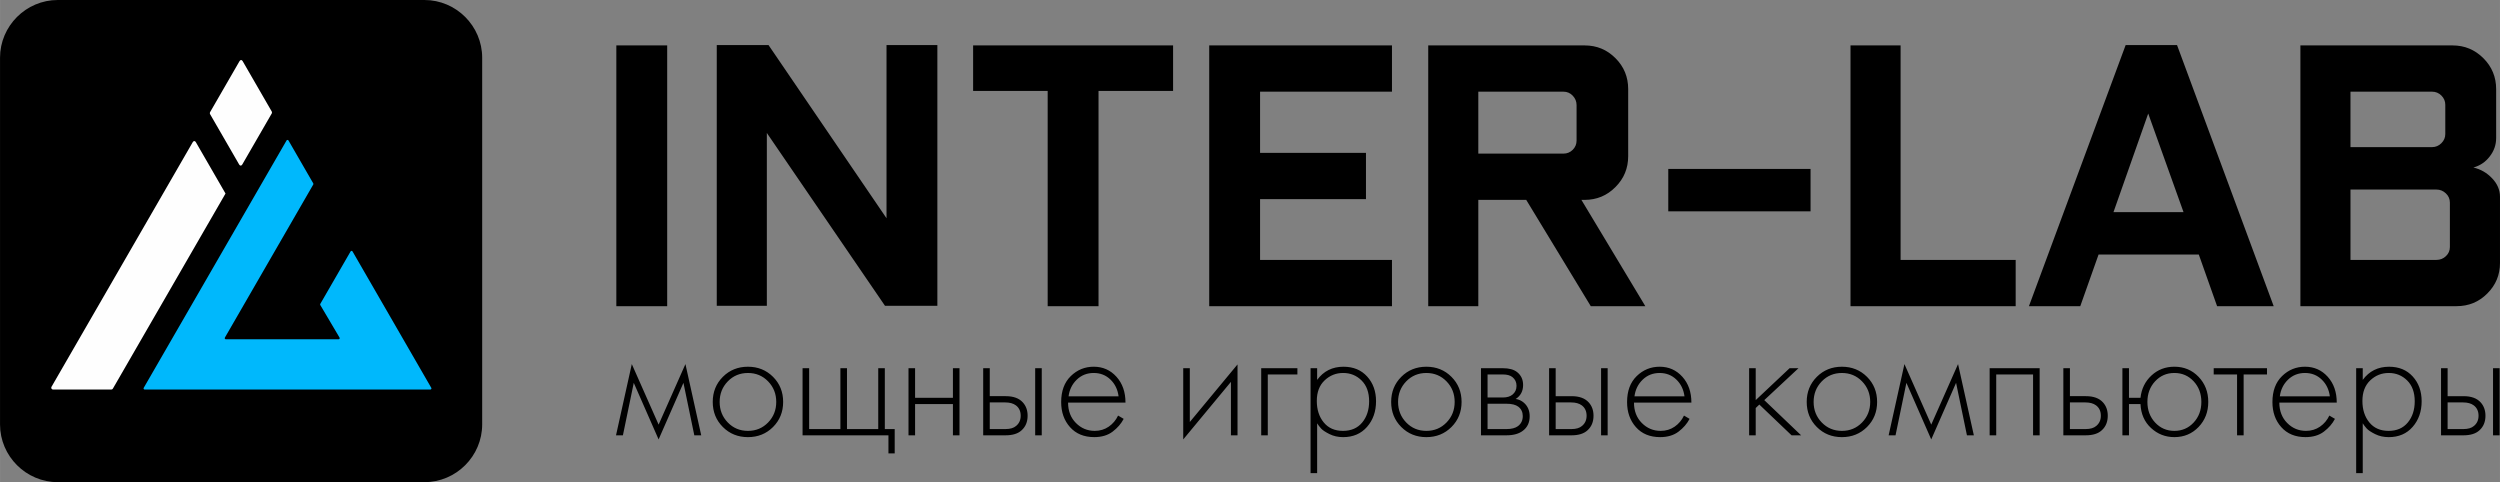 <?xml version="1.0" encoding="UTF-8"?>
<!DOCTYPE svg PUBLIC "-//W3C//DTD SVG 1.1//EN" "http://www.w3.org/Graphics/SVG/1.1/DTD/svg11.dtd">
<!-- Creator: CorelDRAW -->
<svg xmlns="http://www.w3.org/2000/svg" xml:space="preserve" width="100.035mm" height="19.293mm" version="1.1" style="shape-rendering:geometricPrecision; text-rendering:geometricPrecision; image-rendering:optimizeQuality; fill-rule:evenodd; clip-rule:evenodd"
viewBox="0 0 2962.05 571.28"
 xmlns:xlink="http://www.w3.org/1999/xlink"
 xmlns:xodm="http://www.corel.com/coreldraw/odm/2003">
 <rect x="0" y="0" width="2962.05" height="571.28" fill="#808080" stroke="none"/>
 <defs>
  <style type="text/css">
   <![CDATA[
    .fil2 {fill:#FEFEFE}
    .fil1 {fill:#00B8FC}
    .fil0 {fill:black;fill-rule:nonzero}
   ]]>
  </style>
 </defs>
 <g id="Layer_x0020_1">
  <path class="fil0" d="M68.44 0l434.4 0c37.64,0 68.44,30.8 68.44,68.44l0 434.4c0,37.64 -30.8,68.44 -68.44,68.44l-434.4 0c-37.64,0 -68.44,-30.8 -68.44,-68.44l0 -434.4c0,-37.64 30.8,-68.44 68.44,-68.44z"/>
  <path class="fil1" d="M267.54 402l133.62 0c1.02,0 1.65,-1.1 1.13,-1.98l-22.82 -38.61c-0.24,-0.41 -0.25,-0.91 -0.01,-1.33l35.91 -62.2c0.51,-0.88 1.77,-0.88 2.28,0l93.35 161.68c0.51,0.87 -0.12,1.97 -1.14,1.97l-224.22 0 -114.27 0c-1.01,0 -1.64,-1.1 -1.14,-1.97l169.25 -293.14c0.51,-0.88 1.77,-0.88 2.28,0l29.38 50.88c0.23,0.41 0.23,0.91 0,1.31 -34.91,60.47 -69.82,120.94 -104.74,181.41 -0.51,0.88 0.12,1.97 1.14,1.97z"/>
  <path class="fil2" d="M267.18 229.29l-133.48 231.19c-0.38,0.66 -1.08,1.06 -1.84,1.06l-69.06 0c-1.63,0 -2.65,-1.77 -1.84,-3.18l111.42 -192.97 55.97 -96.96c1.01,-1.75 2.66,-1.75 3.67,0l35.14 60.86zm16.62 -156.88l0 0 -34.99 60.6c-0.33,0.58 -0.33,1.54 0,2.12l34.53 59.8c1.01,1.75 2.66,1.75 3.67,0l34.99 -60.59c0.33,-0.58 0.33,-1.54 0,-2.12l-34.53 -59.8c-1.01,-1.75 -2.66,-1.75 -3.67,0z"/>
  <path class="fil0" d="M730.23 362.76l0 -308.95 60.25 0 0 308.95 -60.25 0zm118.99 -0.45l0 -308.95 61.3 0 139.83 205.21 0 -205.21 60.25 0 0 308.95 -62.06 0 -139.98 -204.76 0 204.76 -59.34 0zm303.74 -254.59l0 -53.91 236.93 0 0 53.91 -88.34 0 0 255.04 -60.25 0 0 -255.04 -88.34 0zm279.74 255.04l0 -308.95 216.54 0 0 54.82 -156.29 0 0 72.48 125.48 0 0 54.81 -125.48 0 0 72.03 156.29 0 0 54.81 -216.54 0zm259.5 0l0 -308.95 185.36 0c14.34,0 26.5,5.06 36.54,15.18 10.04,10.04 15.02,22.27 15.02,36.54l0 79.58c0,14.27 -5.06,26.5 -15.1,36.54 -10.04,10.12 -22.2,15.18 -36.54,15.18l-3.78 0 75.73 125.93 -64.63 0 -76.48 -125.93 -56.78 0 0 125.93 -59.34 0zm59.34 -180.75l100.87 0c4.3,0 8,-1.51 11.02,-4.53 3.02,-3.02 4.53,-6.64 4.53,-10.95l0 -41.98c0,-4.31 -1.51,-8 -4.53,-11.18 -3.02,-3.17 -6.72,-4.75 -11.02,-4.75l-100.87 0 0 73.39zm225.07 68.41l0 -50.28 168.59 0 0 50.28 -168.59 0zm215.93 112.34l0 -308.95 59.34 0 0 254.14 136.35 0 0 54.81 -195.7 0zm211.4 0l114.61 -309.4 60.85 0 114.53 309.4 -67.05 0 -21.67 -61.16 -118.77 0 -21.67 61.16 -60.85 0zm100.19 -111.44l82.97 0 -41.83 -116.8 -41.15 116.8zm221.45 111.44l0 -308.95 180.3 0c14.27,0 26.42,5.06 36.54,15.18 10.04,10.04 15.1,22.27 15.1,36.54l0 57.99c0,8.08 -2.57,15.48 -7.7,21.97 -5.06,6.57 -11.55,10.87 -19.25,12.98 8.68,2.04 16.08,6.34 22.2,12.84 6.19,6.49 9.29,13.74 9.29,21.89l0 78.45c0,14.04 -4.98,26.05 -15.02,36.09 -9.97,10.04 -22.12,15.02 -36.39,15.02l-185.05 0zm59.34 -54.81l101.85 0c4.38,0 8.15,-1.51 11.25,-4.46 3.09,-2.94 4.68,-6.49 4.68,-10.8l0 -52.63c0,-4.3 -1.58,-7.93 -4.76,-10.95 -3.17,-3.02 -6.94,-4.53 -11.17,-4.53l-101.85 0 0 83.36zm0 -133.64l96.72 0c4.23,0 7.93,-1.58 11.02,-4.68 3.09,-3.1 4.6,-6.64 4.6,-10.8l0 -34.73c0,-4.15 -1.51,-7.78 -4.6,-10.87 -3.1,-3.09 -6.8,-4.6 -11.02,-4.6l-96.72 0 0 65.68z"/>
  <path class="fil0" d="M729.85 515.78l18.71 -84.4 31.77 71.73 31.77 -71.73 18.71 84.4 -8.19 0 -12.87 -62.18 -29.43 67.05 -29.43 -67.05 -12.87 62.18 -8.18 0zm126.6 -69.29c7.99,-7.99 17.9,-11.98 29.72,-11.98 11.82,0 21.73,3.99 29.73,11.98 7.99,7.99 11.98,17.9 11.98,29.73 0,11.83 -3.99,21.73 -11.98,29.72 -7.99,7.99 -17.9,11.99 -29.73,11.99 -11.83,0 -21.73,-4 -29.72,-11.99 -7.99,-7.99 -11.99,-17.9 -11.99,-29.72 0,-11.82 4,-21.73 11.99,-29.73zm5.85 54.09c6.43,6.63 14.39,9.94 23.88,9.94 9.49,0 17.44,-3.32 23.87,-9.94 6.43,-6.63 9.65,-14.75 9.65,-24.36 0,-9.62 -3.22,-17.74 -9.65,-24.36 -6.43,-6.63 -14.39,-9.94 -23.87,-9.94 -9.48,0 -17.45,3.31 -23.88,9.94 -6.43,6.63 -9.65,14.75 -9.65,24.36 0,9.61 3.22,17.74 9.65,24.36zm88.59 15.2l0 -79.53 7.8 0 0 72.12 37.03 0 0 -72.12 7.8 0 0 72.12 37.03 0 0 -72.12 7.8 0 0 72.12 11.7 0 0 28.85 -7.41 0 0 -21.44 -101.74 0zm125.52 0l0 -79.53 7.8 0 0 35.09 44.83 0 0 -35.09 7.79 0 0 79.53 -7.79 0 0 -37.03 -44.83 0 0 37.03 -7.8 0zm88.49 -79.53l7.8 0 0 33.14 18.91 0c9.1,0 15.86,2.47 20.27,7.41 3.77,4.16 5.66,9.42 5.66,15.79 0,7.15 -2.34,12.87 -7.02,17.15 -4.29,4.03 -10.66,6.04 -19.1,6.04l-26.51 0 0 -79.53zm7.8 72.12l18.71 0c5.46,0 9.61,-1.23 12.47,-3.7 3.64,-2.99 5.46,-7.01 5.46,-12.08 0,-5.33 -1.88,-9.42 -5.66,-12.28 -3.11,-2.34 -7.34,-3.51 -12.67,-3.51l-18.32 0 0 31.58zm53.8 -72.12l7.79 0 0 79.53 -7.79 0 0 -79.53zm107.01 40.74l-68.02 0c0,9.87 3.09,17.93 9.26,24.16 6.17,6.24 13.61,9.36 22.32,9.36 6.24,0 11.76,-1.66 16.56,-4.97 4.81,-3.31 8.51,-7.7 11.11,-13.16l6.63 3.9c-2.99,5.72 -7.34,10.75 -13.06,15.1 -5.72,4.36 -13,6.53 -21.83,6.53 -12.08,0 -21.64,-3.93 -28.65,-11.79 -7.02,-7.86 -10.53,-17.77 -10.53,-29.72 0,-13.13 3.8,-23.39 11.4,-30.8 7.6,-7.41 16.66,-11.11 27.19,-11.11 10.78,0 19.75,3.96 26.9,11.89 7.14,7.92 10.72,18.13 10.72,30.6zm-67.44 -7.41l59.25 0c-1.04,-8.05 -4.25,-14.68 -9.65,-19.88 -5.39,-5.19 -11.99,-7.79 -19.78,-7.79 -7.93,0 -14.62,2.63 -20.08,7.89 -5.46,5.26 -8.71,11.86 -9.74,19.78zm135.85 -33.33l7.8 0 0 63.74 56.53 -68.22 0 84.01 -7.8 0 0 -63.35 -56.53 68.22 0 -84.4zm92.39 79.53l0 -79.53 42.88 0 0 7.41 -35.09 0 0 72.12 -7.79 0zm66.27 -14.23l0 59.06 -7.79 0 0 -124.35 7.79 0 0 13.84c7.67,-10.4 18.06,-15.59 31.19,-15.59 11.7,0 21.05,3.86 28.07,11.6 7.02,7.73 10.53,17.51 10.53,29.33 0,12.08 -3.54,22.19 -10.63,30.31 -7.08,8.12 -16.53,12.18 -28.36,12.18 -5.98,0 -11.37,-1.2 -16.18,-3.61 -4.81,-2.4 -8.13,-4.61 -9.94,-6.63 -1.82,-2.01 -3.38,-4.06 -4.68,-6.14zm7.8 -1.07c5.46,6.69 13.06,10.04 22.8,10.04 9.75,0 17.35,-3.32 22.81,-9.94 5.46,-6.63 8.19,-15.01 8.19,-25.14 0,-10.53 -2.99,-18.74 -8.97,-24.66 -5.98,-5.92 -13.25,-8.87 -21.83,-8.87 -8.44,0 -15.76,2.92 -21.93,8.77 -6.17,5.85 -9.26,13.97 -9.26,24.37 0,10.27 2.73,18.75 8.19,25.44zm91.9 -53.99c7.99,-7.99 17.9,-11.98 29.73,-11.98 11.82,0 21.73,3.99 29.72,11.98 7.99,7.99 11.99,17.9 11.99,29.73 0,11.83 -3.99,21.73 -11.99,29.72 -7.99,7.99 -17.9,11.99 -29.72,11.99 -11.83,0 -21.73,-4 -29.73,-11.99 -7.99,-7.99 -11.99,-17.9 -11.99,-29.72 0,-11.82 4,-21.73 11.99,-29.73zm5.85 54.09c6.43,6.63 14.39,9.94 23.88,9.94 9.48,0 17.44,-3.32 23.87,-9.94 6.43,-6.63 9.65,-14.75 9.65,-24.36 0,-9.62 -3.22,-17.74 -9.65,-24.36 -6.43,-6.63 -14.39,-9.94 -23.87,-9.94 -9.49,0 -17.45,3.31 -23.88,9.94 -6.43,6.63 -9.65,14.75 -9.65,24.36 0,9.61 3.22,17.74 9.65,24.36zm88.59 -64.32l25.92 0c7.41,0 13.06,1.56 16.96,4.68 4.68,3.77 7.02,8.83 7.02,15.2 0,7.28 -2.92,12.8 -8.77,16.57 3.64,0.52 6.89,2.01 9.74,4.48 4.55,4.03 6.82,9.35 6.82,15.98 0,7.41 -2.66,13.12 -7.99,17.15 -4.68,3.64 -11.17,5.46 -19.49,5.46l-30.21 0 0 -79.53zm7.79 34.7l18.13 0c4.81,0 8.58,-1.1 11.31,-3.32 3.25,-2.6 4.87,-6.11 4.87,-10.52 0,-4.29 -1.62,-7.73 -4.87,-10.33 -2.6,-2.08 -6.37,-3.12 -11.31,-3.12l-18.13 0 0 27.29zm0 37.42l22.41 0c5.98,0 10.53,-1.17 13.64,-3.51 3.77,-2.86 5.66,-6.83 5.66,-11.89 0,-4.68 -1.76,-8.38 -5.26,-11.11 -3.12,-2.34 -7.8,-3.51 -14.04,-3.51l-22.41 0 0 30.02zm72.9 -72.12l7.8 0 0 33.14 18.91 0c9.1,0 15.85,2.47 20.27,7.41 3.77,4.16 5.66,9.42 5.66,15.79 0,7.15 -2.34,12.87 -7.02,17.15 -4.29,4.03 -10.66,6.04 -19.1,6.04l-26.51 0 0 -79.53zm7.8 72.12l18.71 0c5.46,0 9.61,-1.23 12.47,-3.7 3.64,-2.99 5.46,-7.01 5.46,-12.08 0,-5.33 -1.88,-9.42 -5.65,-12.28 -3.11,-2.34 -7.34,-3.51 -12.67,-3.51l-18.32 0 0 31.58zm53.8 -72.12l7.79 0 0 79.53 -7.79 0 0 -79.53zm107.01 40.74l-68.02 0c0,9.87 3.09,17.93 9.26,24.16 6.17,6.24 13.61,9.36 22.32,9.36 6.24,0 11.76,-1.66 16.56,-4.97 4.81,-3.31 8.51,-7.7 11.11,-13.16l6.63 3.9c-2.99,5.72 -7.34,10.75 -13.06,15.1 -5.72,4.36 -12.99,6.53 -21.83,6.53 -12.08,0 -21.64,-3.93 -28.65,-11.79 -7.01,-7.86 -10.52,-17.77 -10.52,-29.72 0,-13.13 3.8,-23.39 11.4,-30.8 7.6,-7.41 16.66,-11.11 27.19,-11.11 10.78,0 19.75,3.96 26.9,11.89 7.15,7.92 10.72,18.13 10.72,30.6zm-67.44 -7.41l59.25 0c-1.04,-8.05 -4.25,-14.68 -9.65,-19.88 -5.39,-5.19 -11.99,-7.79 -19.79,-7.79 -7.92,0 -14.62,2.63 -20.08,7.89 -5.46,5.26 -8.71,11.86 -9.74,19.78zm135.85 -33.33l7.8 0 0 37.81 40.15 -37.81 10.53 0 -40.54 37.81 43.66 41.71 -11.31 0 -38.2 -36.45 -4.29 4.1 0 32.35 -7.8 0 0 -79.53zm80.21 10.23c7.99,-7.99 17.9,-11.98 29.72,-11.98 11.82,0 21.73,3.99 29.73,11.98 7.99,7.99 11.98,17.9 11.98,29.73 0,11.83 -3.99,21.73 -11.98,29.72 -7.99,7.99 -17.9,11.99 -29.73,11.99 -11.83,0 -21.73,-4 -29.72,-11.99 -7.99,-7.99 -11.99,-17.9 -11.99,-29.72 0,-11.82 4,-21.73 11.99,-29.73zm5.85 54.09c6.43,6.63 14.39,9.94 23.88,9.94 9.49,0 17.44,-3.32 23.87,-9.94 6.43,-6.63 9.65,-14.75 9.65,-24.36 0,-9.62 -3.22,-17.74 -9.65,-24.36 -6.43,-6.63 -14.39,-9.94 -23.87,-9.94 -9.48,0 -17.45,3.31 -23.88,9.94 -6.43,6.63 -9.65,14.75 -9.65,24.36 0,9.61 3.22,17.74 9.65,24.36zm79.23 15.2l18.71 -84.4 31.77 71.73 31.77 -71.73 18.71 84.4 -8.19 0 -12.86 -62.18 -29.43 67.05 -29.43 -67.05 -12.87 62.18 -8.18 0zm119.68 0l0 -79.53 59.25 0 0 79.53 -7.8 0 0 -72.12 -43.66 0 0 72.12 -7.8 0zm87.32 -79.53l7.8 0 0 33.14 18.91 0c9.1,0 15.85,2.47 20.27,7.41 3.77,4.16 5.65,9.42 5.65,15.79 0,7.15 -2.34,12.87 -7.01,17.15 -4.29,4.03 -10.66,6.04 -19.1,6.04l-26.51 0 0 -79.53zm7.8 72.12l18.71 0c5.46,0 9.62,-1.23 12.47,-3.7 3.64,-2.99 5.46,-7.01 5.46,-12.08 0,-5.33 -1.88,-9.42 -5.65,-12.28 -3.11,-2.34 -7.34,-3.51 -12.67,-3.51l-18.32 0 0 31.58zm69.97 -37.03l13.64 0c1.17,-10.65 5.49,-19.46 12.96,-26.41 7.47,-6.95 16.53,-10.43 27.19,-10.43 11.44,0 20.98,3.99 28.65,11.98 7.67,7.99 11.5,17.9 11.5,29.73 0,11.83 -3.83,21.73 -11.5,29.72 -7.67,7.99 -17.22,11.99 -28.65,11.99 -10.66,0 -19.88,-3.61 -27.68,-10.82 -7.79,-7.21 -11.95,-16.66 -12.47,-28.36l-13.64 0 0 37.03 -7.79 0 0 -79.53 7.79 0 0 35.09zm30.99 29.33c6.11,6.56 13.71,9.85 22.81,9.85 9.09,0 16.69,-3.28 22.8,-9.85 6.11,-6.56 9.16,-14.71 9.16,-24.46 0,-9.74 -3.05,-17.9 -9.16,-24.46 -6.11,-6.56 -13.71,-9.84 -22.8,-9.84 -9.1,0 -16.7,3.28 -22.81,9.84 -6.11,6.56 -9.16,14.72 -9.16,24.46 0,9.75 3.05,17.9 9.16,24.46zm97.07 15.11l0 -72.12 -27.68 0 0 -7.41 63.15 0 0 7.41 -27.68 0 0 72.12 -7.8 0zm118.12 -38.79l-68.02 0c0,9.87 3.09,17.93 9.26,24.16 6.17,6.24 13.61,9.36 22.32,9.36 6.24,0 11.76,-1.66 16.56,-4.97 4.81,-3.31 8.51,-7.7 11.11,-13.16l6.63 3.9c-2.99,5.72 -7.34,10.75 -13.06,15.1 -5.72,4.36 -13,6.53 -21.83,6.53 -12.08,0 -21.64,-3.93 -28.65,-11.79 -7.02,-7.86 -10.53,-17.77 -10.53,-29.72 0,-13.13 3.8,-23.39 11.4,-30.8 7.6,-7.41 16.66,-11.11 27.19,-11.11 10.78,0 19.75,3.96 26.9,11.89 7.14,7.92 10.72,18.13 10.72,30.6zm-67.44 -7.41l59.25 0c-1.04,-8.05 -4.25,-14.68 -9.65,-19.88 -5.39,-5.19 -11.99,-7.79 -19.78,-7.79 -7.93,0 -14.62,2.63 -20.08,7.89 -5.46,5.26 -8.71,11.86 -9.74,19.78zm98.23 31.97l0 59.06 -7.8 0 0 -124.35 7.8 0 0 13.84c7.67,-10.4 18.06,-15.59 31.19,-15.59 11.7,0 21.05,3.86 28.07,11.6 7.02,7.73 10.53,17.51 10.53,29.33 0,12.08 -3.54,22.19 -10.62,30.31 -7.08,8.12 -16.53,12.18 -28.36,12.18 -5.98,0 -11.37,-1.2 -16.18,-3.61 -4.81,-2.4 -8.12,-4.61 -9.94,-6.63 -1.82,-2.01 -3.38,-4.06 -4.68,-6.14zm7.8 -1.07c5.46,6.69 13.06,10.04 22.81,10.04 9.74,0 17.35,-3.32 22.8,-9.94 5.46,-6.63 8.19,-15.01 8.19,-25.14 0,-10.53 -2.99,-18.74 -8.97,-24.66 -5.98,-5.92 -13.25,-8.87 -21.83,-8.87 -8.45,0 -15.76,2.92 -21.93,8.77 -6.17,5.85 -9.26,13.97 -9.26,24.37 0,10.27 2.73,18.75 8.19,25.44zm84.98 -64.22l7.79 0 0 33.14 18.91 0c9.1,0 15.86,2.47 20.27,7.41 3.77,4.16 5.65,9.42 5.65,15.79 0,7.15 -2.34,12.87 -7.02,17.15 -4.29,4.03 -10.66,6.04 -19.1,6.04l-26.51 0 0 -79.53zm7.79 72.12l18.71 0c5.46,0 9.62,-1.23 12.47,-3.7 3.64,-2.99 5.46,-7.01 5.46,-12.08 0,-5.33 -1.88,-9.42 -5.65,-12.28 -3.12,-2.34 -7.34,-3.51 -12.67,-3.51l-18.33 0 0 31.58zm53.8 -72.12l7.79 0 0 79.53 -7.79 0 0 -79.53z"/>
 </g>
</svg>

